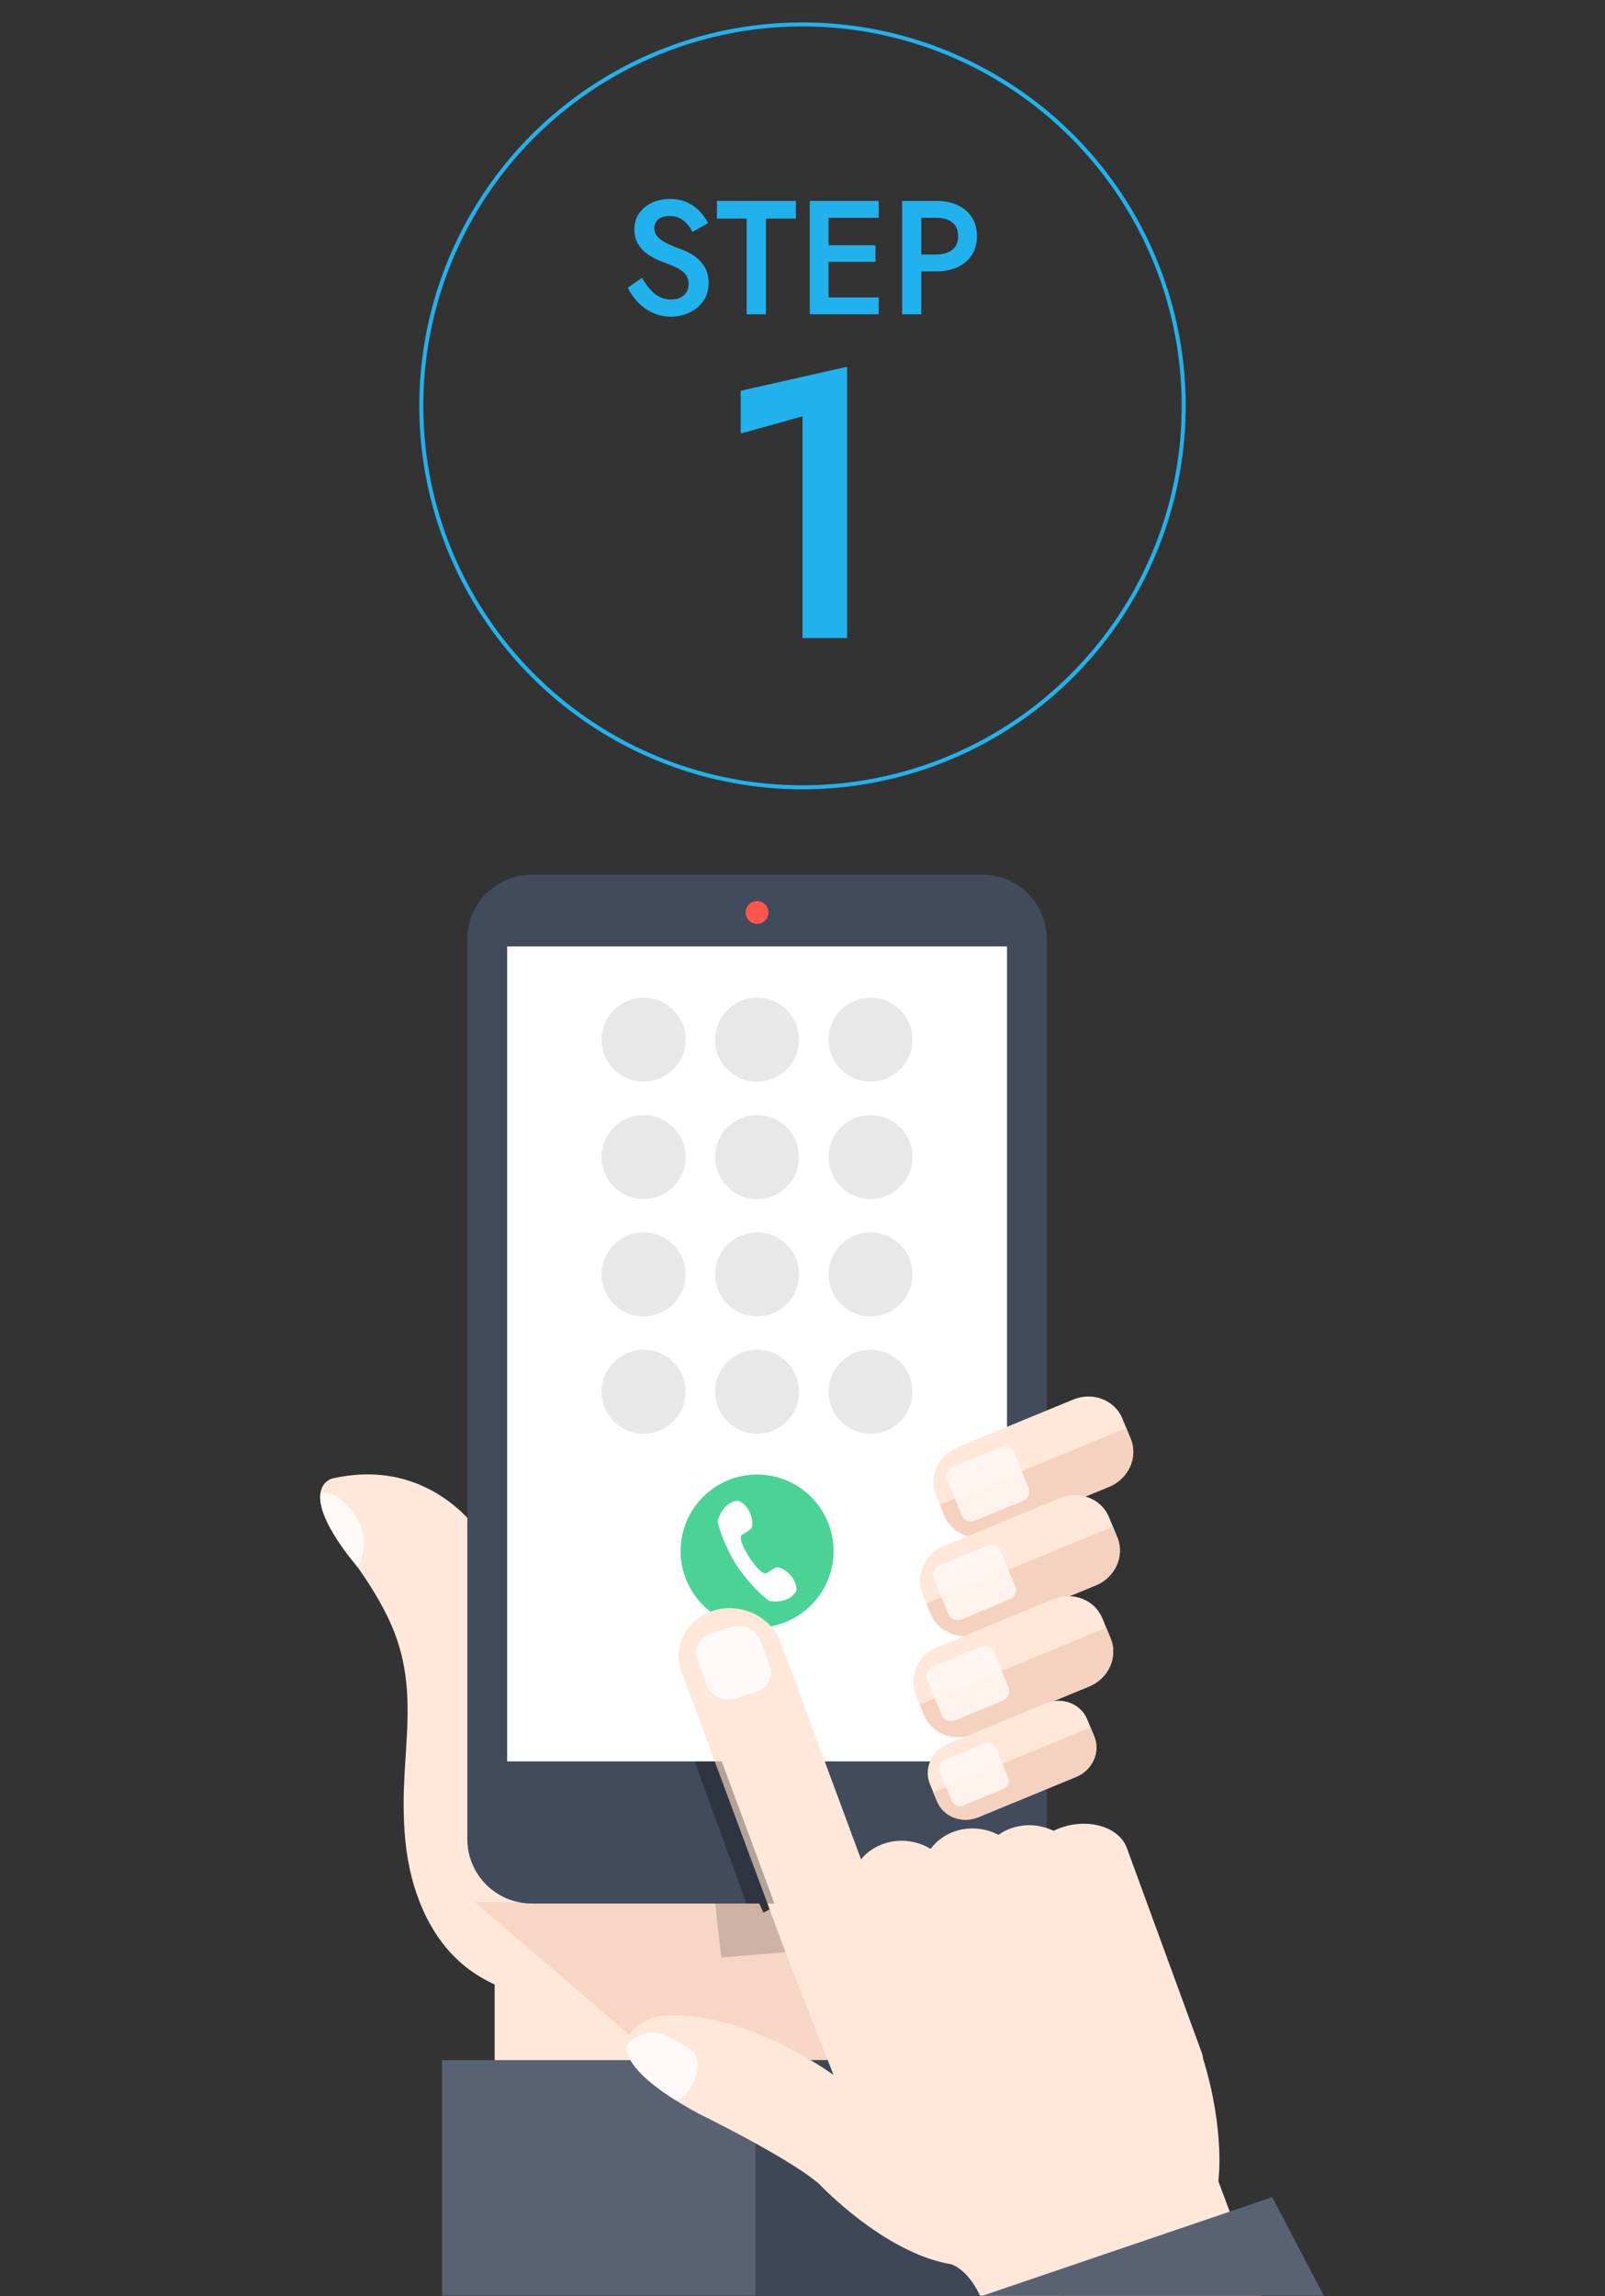 <?xml version="1.0" encoding="UTF-8"?><svg xmlns="http://www.w3.org/2000/svg" viewBox="0 0 400 571.841"><rect x="0" y="0" width="400" height="571.841" fill="#333333" stroke="none"/><defs><style>.cls-1,.cls-2{fill:none;}.cls-3{fill:#21b1ed;}.cls-4{fill:#3d4756;}.cls-5{fill:#ffe8da;}.cls-6{fill:#596273;}.cls-7{fill:#ff554d;}.cls-8{fill:#fffaf8;}.cls-9{fill:#f5d2bf;}.cls-2{stroke:#21b1ed;stroke-miterlimit:10;}.cls-10{fill:#fff;}.cls-11{fill:#414b5b;}.cls-12{fill:#4ad395;}.cls-13{opacity:.8;}.cls-14{opacity:.3;}.cls-15{fill:#e8e8e8;}</style></defs><g id="_レイヤー_1"><path class="cls-5" d="M179.777,487.548c-2.505-22.04-7.626-66.948-7.905-68.066-.371-1.483-51.763-36.925-51.763-36.925,0,0-12.103-20.007-37.294-14.326,0,0-8.842,2.065,3.752,18.86.601.8,1.367,1.68,1.99,2.492,1.56,2.032,2.964,4.196,4.308,6.374,2.098,3.398,4.004,6.932,5.449,10.661,1.806,4.659,2.792,9.563,3.116,14.544.61,9.372-.866,18.818-.833,28.209.01,3.161.132,6.324.465,9.468.314,2.963.816,5.907,1.559,8.793.717,2.785,1.653,5.515,2.832,8.138,1.187,2.641,2.62,5.178,4.329,7.517,1.827,2.5,3.974,4.76,6.409,6.675,2.182,1.715,4.576,3.136,7.091,4.301v39.696h90.353v-49.229l-33.86,2.816Z"/><g class="cls-13"><path class="cls-9" d="M232.256,461.371c-3.372-4.172-26.996,7.166-41.989,14.973l-1.11-2.386-70.728-.177,62.704,53.919h32.639l-13.616-30.094c32.398-8.161,32.1-36.235,32.1-36.235Z"/></g><path class="cls-8" d="M89.101,390.304c5.262-9.986-4.049-17.592-6.831-18.306-.447-.115-2.077-.427-2.4-.126-.372,2.508.63,6.685,5.497,13.569.041.058.079.114.121.172.342.48.7.972,1.08,1.479.601.8,1.367,1.68,1.99,2.492.167.217.325.441.488.661.019.019.035.046.055.059Z"/><rect class="cls-6" x="110.157" y="513.092" width="154.281" height="58.658"/><rect class="cls-4" x="188.273" y="513.092" width="76.164" height="58.658"/><path class="cls-11" d="M260.891,458.031c0,8.867-7.188,16.055-16.053,16.055h-112.315c-8.87,0-16.059-7.187-16.059-16.055v-224.126c0-8.868,7.189-16.055,16.059-16.055h112.315c8.865,0,16.053,7.187,16.053,16.055v224.126Z"/><rect class="cls-10" x="126.391" y="235.713" width="124.574" height="202.975"/><circle class="cls-7" cx="188.678" cy="227.256" r="2.849"/><circle class="cls-15" cx="188.678" cy="258.944" r="10.457"/><circle class="cls-15" cx="160.395" cy="258.944" r="10.457"/><circle class="cls-15" cx="216.961" cy="258.944" r="10.457"/><circle class="cls-15" cx="188.678" cy="288.171" r="10.457"/><circle class="cls-15" cx="160.395" cy="288.171" r="10.457"/><circle class="cls-15" cx="216.961" cy="288.171" r="10.457"/><circle class="cls-15" cx="188.678" cy="317.398" r="10.457"/><circle class="cls-15" cx="188.678" cy="346.626" r="10.457"/><circle class="cls-15" cx="160.395" cy="317.398" r="10.457"/><circle class="cls-15" cx="216.961" cy="317.398" r="10.457"/><circle class="cls-15" cx="160.395" cy="346.626" r="10.457"/><circle class="cls-15" cx="216.961" cy="346.626" r="10.457"/><path class="cls-12" d="M188.678,367.243c-10.51,0-19.061,8.551-19.061,19.061,0,10.51,8.551,19.061,19.061,19.061,10.51,0,19.061-8.551,19.061-19.061,0-10.51-8.551-19.061-19.061-19.061Z"/><path class="cls-10" d="M194.405,390.49c-.389-.132-.809-.212-1.186-.031-.264.124-.517.313-.901.562-.396.257-.792.514-1.19.772,0,0-1.123,1.042-4.379-3.931-3.214-5.003-1.805-5.604-1.805-5.604.397-.255.795-.513,1.191-.77.386-.25.659-.403.88-.593.32-.271.417-.687.455-1.095.095-.982-.154-2.036-.517-2.944-.452-1.126-1.295-2.199-2.362-2.804-.196-.11-.421-.231-.637-.307-4.138.396-5.105,5.188-5.105,5.188,1.105,4.892,3.933,9.667,4.655,10.837l-.001.008s.029.047.087.132c.054.085.085.131.085.131,0,0,.004.002.008.005.77,1.135,3.979,5.664,7.997,8.669,0,0,4.77,1.072,6.818-2.547.019-.225.001-.48-.021-.706-.117-1.221-.752-2.427-1.596-3.298-.68-.702-1.542-1.359-2.476-1.673Z"/><path class="cls-5" d="M281.792,358.348c1.895,4.605-.503,9.958-5.355,11.957l-28.887,11.897c-4.855,1.999-10.329-.113-12.225-4.718l-2.087-5.064c-1.894-4.603.505-9.957,5.357-11.958l28.887-11.895c4.857-1.999,10.331.113,12.225,4.718l2.084,5.063Z"/><path class="cls-9" d="M234.223,374.805l1.087,2.643c1.895,4.603,7.368,6.717,12.225,4.717l28.884-11.896c4.857-1.999,7.255-7.354,5.361-11.959l-1.089-2.64-46.468,19.136Z"/><g class="cls-13"><path class="cls-8" d="M256.346,370.569c.521,1.26-.137,2.726-1.466,3.274l-11.826,4.869c-1.329.547-2.828-.029-3.349-1.291l-3.637-8.835c-.52-1.259.138-2.724,1.465-3.273l11.829-4.869c1.328-.55,2.83.028,3.345,1.29l3.64,8.834Z"/></g><path class="cls-5" d="M278.462,382.906c1.895,4.605-.502,9.958-5.356,11.957l-28.889,11.898c-4.853,1.998-10.325-.115-12.223-4.718l-2.085-5.064c-1.895-4.603.503-9.959,5.36-11.959l28.884-11.894c4.856-2,10.329.11,12.223,4.716l2.086,5.064Z"/><path class="cls-9" d="M230.892,399.361l1.087,2.645c1.896,4.605,7.371,6.717,12.225,4.715l28.886-11.893c4.855-2.001,7.253-7.354,5.359-11.959l-1.089-2.641-46.468,19.134Z"/><g class="cls-13"><path class="cls-8" d="M253.017,395.128c.517,1.258-.138,2.727-1.467,3.273l-11.827,4.871c-1.33.547-2.83-.031-3.347-1.293l-3.64-8.833c-.518-1.263.137-2.726,1.467-3.276l11.824-4.869c1.33-.548,2.83.032,3.35,1.29l3.638,8.837Z"/></g><path class="cls-5" d="M276.804,408.083c1.897,4.605-.502,9.956-5.356,11.956l-28.886,11.897c-4.854,1.998-10.328-.113-12.224-4.718l-2.086-5.061c-1.897-4.605.504-9.958,5.36-11.96l28.884-11.895c4.856-1.999,10.328.112,12.225,4.718l2.083,5.064Z"/><path class="cls-9" d="M229.236,424.538l1.088,2.645c1.895,4.605,7.368,6.716,12.223,4.716l28.885-11.896c4.856-1.999,7.255-7.354,5.359-11.956l-1.089-2.643-46.465,19.136Z"/><g class="cls-13"><path class="cls-8" d="M251.359,420.305c.517,1.258-.138,2.726-1.469,3.273l-11.824,4.871c-1.331.544-2.83-.031-3.347-1.294l-3.64-8.832c-.518-1.262.138-2.728,1.465-3.275l11.827-4.871c1.329-.548,2.829.03,3.348,1.291l3.638,8.836Z"/></g><path class="cls-5" d="M272.716,432.482c1.599,3.887-.423,8.402-4.521,10.087l-24.364,10.036c-4.096,1.689-8.713-.096-10.311-3.979l-1.76-4.27c-1.598-3.885.423-8.402,4.518-10.087l24.367-10.035c4.094-1.687,8.71.094,10.311,3.978l1.76,4.27Z"/><path class="cls-9" d="M232.588,446.364l.919,2.231c1.599,3.883,6.216,5.667,10.312,3.977l24.364-10.034c4.096-1.686,6.12-6.2,4.518-10.087l-.917-2.229-39.196,16.141Z"/><g class="cls-13"><path class="cls-8" d="M251.251,442.794c.44,1.062-.117,2.3-1.235,2.761l-9.975,4.108c-1.124.461-2.387-.025-2.827-1.089l-3.068-7.453c-.437-1.061.117-2.3,1.239-2.762l9.976-4.108c1.119-.462,2.385.028,2.822,1.089l3.068,7.454Z"/></g><path class="cls-5" d="M244.252,571.749h70.022l-10.634-28.498s1.751-12.498-3.787-30.447c-.066-.558-.185-1.112-.388-1.657l-18.638-50.914c-1.843-4.973-8.859-7.333-15.669-5.277-.915.277-1.774.624-2.581,1.022-3.025-1.455-6.612-1.84-10.035-.806-1.381.418-2.621,1.042-3.714,1.814-3.105-1.618-6.853-2.095-10.428-1.014-2.748.832-4.958,2.457-6.474,4.515-3.244-1.967-7.333-2.621-11.213-1.447-2.54.768-4.63,2.209-6.129,4.047l-20.033-54.048c-2.388-6.436-9.847-9.987-16.654-7.926-6.806,2.059-10.39,8.947-7.999,15.383l27.567,74.306c.172.462.376.905.598,1.336l9.673,24.659s-23.183-17.072-43.901-14.628c0,0-23.148,6.04,10.278,24.258,0,0,21.92,10.658,29.949,17.413,0,0,16.13,17.27,32.984,20.095,0,0,3.996,1.029,7.207,7.814Z"/><g class="cls-14"><polygon points="186.048 474.086 193.006 474.086 179.874 438.687 173.104 438.687 186.048 474.086"/></g><path class="cls-8" d="M191.831,414.951c1.011,2.712-.503,5.614-3.371,6.482l-5.278,1.596c-2.867.868-6.01-.627-7.018-3.339l-2.392-6.442c-1.008-2.71.503-5.614,3.371-6.482l5.281-1.598c2.865-.868,6.007.629,7.015,3.34l2.392,6.442Z"/><path class="cls-8" d="M164.95,506.557c-3.285-.926-6.812.308-8.915,3.089.097,3.214,3.076,7.604,12.339,13.433.749-.255,1.512-.556,2.086-1.091,2.643-2.466,4.949-8.323,1.976-11.378-.856-.879-6.467-3.766-7.487-4.053Z"/><polygon class="cls-6" points="329.906 571.75 317.058 547.223 244.926 571.75 329.906 571.75"/></g><g id="_レイヤー_3"><path class="cls-3" d="M161.996,72.042c.712.82,1.499,1.452,2.359,1.895.86.444,1.828.666,2.903.666,1.291,0,2.339-.349,3.145-1.048.807-.699,1.21-1.599,1.21-2.702,0-1.048-.256-1.888-.766-2.521-.511-.631-1.217-1.169-2.117-1.613-.901-.443-1.942-.88-3.125-1.311-.699-.242-1.479-.571-2.339-.988-.86-.417-1.68-.941-2.459-1.573-.78-.631-1.425-1.411-1.936-2.339-.511-.927-.766-2.049-.766-3.367,0-1.505.389-2.829,1.169-3.972.779-1.142,1.834-2.029,3.165-2.661,1.331-.631,2.843-.948,4.537-.948,1.667,0,3.118.296,4.355.887,1.236.592,2.278,1.345,3.125,2.258.847.914,1.512,1.869,1.996,2.863l-3.871,2.178c-.35-.699-.793-1.351-1.331-1.956-.538-.604-1.163-1.088-1.875-1.452-.713-.363-1.54-.544-2.48-.544-1.317,0-2.285.303-2.903.908-.619.604-.928,1.311-.928,2.117,0,.726.222,1.378.666,1.956.443.579,1.135,1.123,2.077,1.633.941.511,2.164,1.035,3.669,1.573.833.296,1.673.672,2.52,1.129.847.458,1.62,1.028,2.319,1.714.699.686,1.256,1.485,1.673,2.399.417.915.625,1.99.625,3.226,0,1.317-.256,2.5-.766,3.548-.511,1.048-1.209,1.929-2.097,2.641-.887.713-1.889,1.264-3.004,1.653-1.116.39-2.278.585-3.488.585-1.667,0-3.206-.33-4.617-.988-1.411-.658-2.641-1.539-3.689-2.641-1.048-1.102-1.882-2.298-2.5-3.589l3.548-2.459c.618,1.076,1.284,2.023,1.996,2.843Z"/><path class="cls-3" d="M178.669,50.045h19.678v4.396h-7.46v23.831h-4.798v-23.831h-7.419v-4.396Z"/><path class="cls-3" d="M206.492,50.045v28.227h-4.678v-28.227h4.678ZM204.758,50.045h14.234v4.194h-14.234v-4.194ZM204.758,61.094h13.428v4.113h-13.428v-4.113ZM204.758,74.078h14.234v4.194h-14.234v-4.194Z"/><path class="cls-3" d="M229.598,50.045v28.227h-4.758v-28.227h4.758ZM227.662,50.045h5.686c2.043,0,3.824.357,5.343,1.069,1.519.712,2.695,1.721,3.528,3.024.833,1.304,1.25,2.857,1.25,4.658,0,1.801-.417,3.36-1.25,4.677-.833,1.317-2.01,2.333-3.528,3.044-1.519.713-3.3,1.069-5.343,1.069h-5.686v-4.194h5.686c1.64,0,2.957-.389,3.952-1.169.995-.779,1.492-1.921,1.492-3.427,0-1.505-.498-2.641-1.492-3.408-.995-.766-2.312-1.149-3.952-1.149h-5.686v-4.194Z"/><path class="cls-3" d="M184.602,97.328l26.519-5.988v67.579h-11.121v-55.223l-15.398,4.277v-10.646Z"/><circle class="cls-2" cx="200" cy="101.084" r="95"/></g><g id="_レイヤー_2"><rect class="cls-1" width="400" height="571.841"/></g></svg>